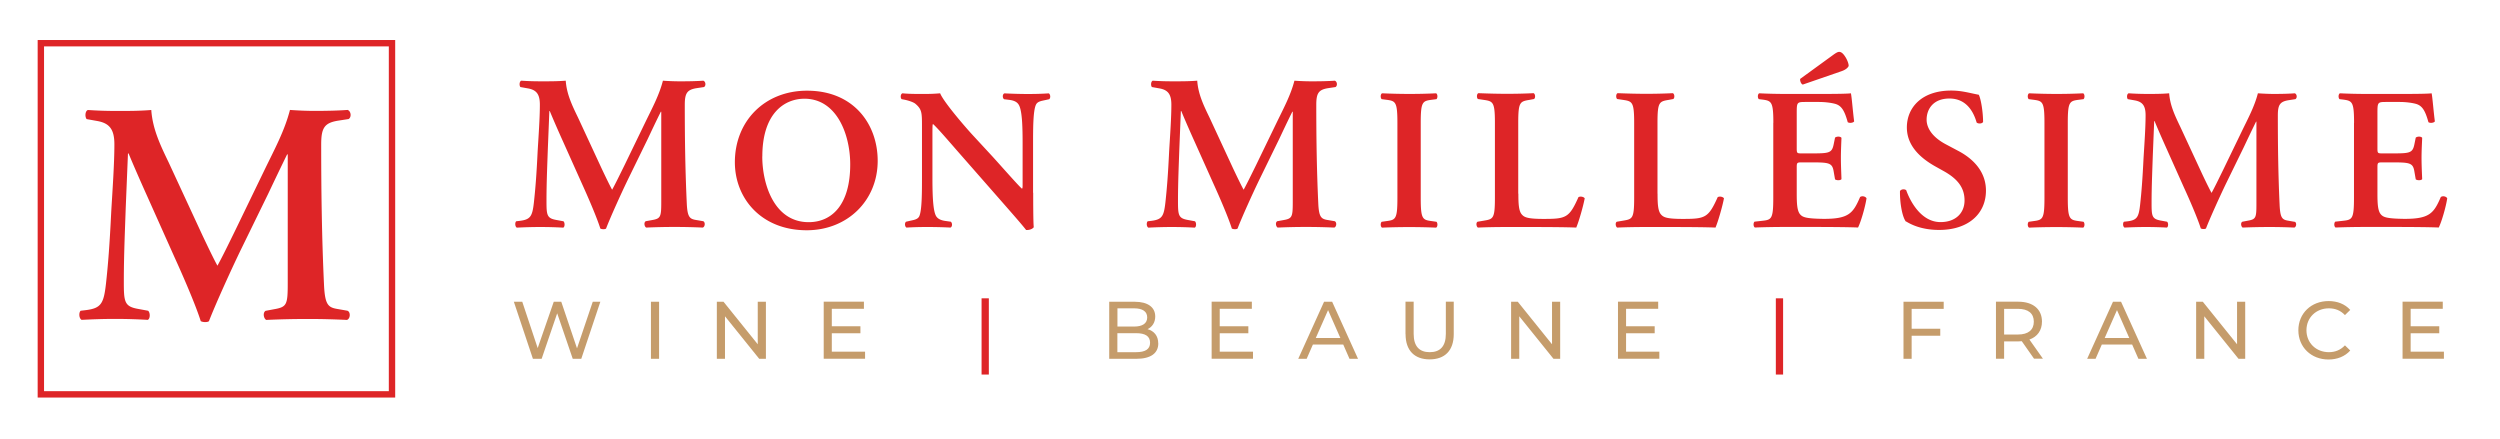 <svg xmlns="http://www.w3.org/2000/svg" id="Calque_1" data-name="Calque 1" viewBox="0 0 392.28 68.89"><defs><style>.cls-1{fill:#de2527}.cls-3{fill:#c59c6b}</style></defs><path d="m94.2 47.35-2.99 8.95h-1.34l-2.44-7.14-2.44 7.14h-1.37l-2.99-8.95h1.32l2.42 7.27 2.52-7.27h1.18l2.47 7.31 2.47-7.31h1.21ZM102.14 47.35h1.28v8.95h-1.28v-8.95ZM120.18 47.35v8.95h-1.05l-5.37-6.67v6.67h-1.28v-8.95h1.05l5.37 6.67v-6.67h1.28ZM135.74 55.18v1.11h-6.49v-8.95h6.31v1.11h-5.04v2.75h4.49v1.09h-4.49v2.89h5.22Z" class="cls-3"></path><path d="M154.02 46.81h1.14v11.96h-1.14V46.81Z" class="cls-1"></path><path d="M181.75 53.88c0 1.53-1.16 2.42-3.43 2.42h-4.27v-8.95h4.01c2.06 0 3.21.87 3.21 2.31 0 .97-.5 1.65-1.2 1.99 1.01.28 1.67 1.04 1.67 2.22Zm-6.41-5.5v2.86h2.62c1.3 0 2.05-.49 2.05-1.43s-.74-1.43-2.05-1.43h-2.62Zm5.12 5.4c0-1.04-.77-1.5-2.19-1.5h-2.94v2.98h2.94c1.42 0 2.19-.45 2.19-1.48ZM196.61 55.18v1.11h-6.49v-8.95h6.31v1.11h-5.04v2.75h4.49v1.09h-4.49v2.89h5.22ZM210.77 54.06h-4.76l-.98 2.24h-1.32l4.05-8.95h1.27l4.06 8.95h-1.34l-.98-2.24Zm-.45-1.02-1.93-4.38-1.93 4.38h3.86ZM220.54 52.43v-5.09h1.28v5.04c0 1.98.91 2.88 2.52 2.88s2.53-.89 2.53-2.88v-5.04h1.24v5.09c0 2.6-1.42 3.96-3.78 3.96s-3.78-1.37-3.78-3.96ZM244.81 47.35v8.95h-1.05l-5.37-6.67v6.67h-1.28v-8.95h1.05l5.37 6.67v-6.67h1.28ZM260.37 55.18v1.11h-6.49v-8.95h6.31v1.11h-5.04v2.75h4.49v1.09h-4.49v2.89h5.22Z" class="cls-3"></path><path d="M278.65 46.81h1.14v11.96h-1.14V46.81Z" class="cls-1"></path><path d="M299.96 48.46v3.12h4.49v1.1h-4.49v3.62h-1.28v-8.95h6.31v1.11h-5.04ZM319.17 56.29l-1.93-2.75c-.18.01-.37.03-.56.03h-2.21v2.72h-1.28v-8.95h3.49c2.33 0 3.73 1.18 3.73 3.12 0 1.38-.72 2.38-1.97 2.82l2.12 3h-1.39Zm-.04-5.82c0-1.28-.86-2.01-2.49-2.01h-2.17v4.03h2.17c1.64 0 2.49-.74 2.49-2.02ZM334.56 54.06h-4.76l-.98 2.24h-1.32l4.05-8.95h1.27l4.06 8.95h-1.34l-.98-2.24Zm-.45-1.02-1.93-4.38-1.93 4.38h3.86ZM352.3 47.35v8.95h-1.05l-5.37-6.67v6.67h-1.28v-8.95h1.05l5.37 6.67v-6.67h1.28ZM360.64 51.82c0-2.65 2.02-4.58 4.74-4.58 1.38 0 2.58.47 3.4 1.39l-.83.81c-.69-.73-1.53-1.06-2.52-1.06-2.02 0-3.52 1.46-3.52 3.44s1.5 3.44 3.52 3.44c.98 0 1.83-.34 2.52-1.07l.83.81c-.82.92-2.02 1.41-3.41 1.41-2.71 0-4.73-1.93-4.73-4.58ZM383.48 55.18v1.11h-6.49v-8.95h6.31v1.11h-5.04v2.75h4.49v1.09h-4.49v2.89h5.22Z" class="cls-3"></path><path d="M6.41 6.78h55.1v55.1H6.41z" style="fill:none;stroke:#de2527;stroke-miterlimit:10"></path><path d="M110.34 34.71c.35.14.31.87-.07 1a99.216 99.216 0 0 0-8.87 0c-.28-.14-.42-.8-.07-1l.94-.17c1.39-.24 1.49-.48 1.49-2.84V17.53h-.07c-.94 1.9-1.42 2.94-2.08 4.33l-2.98 6.1c-1.18 2.42-2.91 6.27-3.53 7.9-.14.14-.66.14-.9 0-.59-1.87-2.08-5.27-2.87-7l-2.98-6.65c-.66-1.45-1.66-3.74-2.08-4.78h-.07l-.24 5.96c-.07 2.11-.21 5.2-.21 8.04 0 2.29.03 2.81 1.52 3.08l1.14.21c.24.21.24.87-.03 1-1.28-.07-2.36-.1-3.64-.1-1.11 0-2.29.03-3.64.1-.31-.17-.31-.83-.1-1l.59-.07c1.66-.21 1.94-.73 2.18-2.84.24-2.18.42-4.43.59-8.04.14-2.35.35-5.23.35-7.34 0-1.63-.52-2.32-1.87-2.56l-1.18-.21c-.21-.24-.17-.9.14-1 1.04.07 1.97.1 3.26.1 1.21 0 2.42 0 3.71-.1.14 2.08 1 3.88 1.91 5.75l3.71 8c.28.59 1.21 2.56 1.66 3.36.55-1 1.14-2.22 1.94-3.84l3.22-6.65c1.11-2.29 2.22-4.33 2.81-6.62.94.07 1.94.1 2.7.1 1.45 0 2.67-.03 3.64-.1.38.14.45.8.1 1l-1.14.17c-1.52.24-1.87.8-1.87 2.63 0 5.13.07 10.25.31 15.38.1 2.32.48 2.53 1.59 2.7l1 .17ZM137.72 25.24c0 6.23-4.75 10.89-11.14 10.89-7.15 0-11.27-5.03-11.27-10.67 0-6.46 4.68-11.23 11.33-11.23 7.31 0 11.08 5.25 11.08 11.01Zm-18.11-.7c0 4.37 1.87 10.32 7.28 10.32 3.61 0 6.52-2.69 6.52-9.05 0-4.78-2.15-10.32-7.18-10.32-3.16 0-6.61 2.31-6.61 9.05ZM162.12 30.24c0 .95 0 4.68.09 5.41-.25.35-.82.47-1.2.44-.51-.66-1.3-1.58-3.58-4.18l-7.41-8.45c-2.03-2.34-3.07-3.51-3.61-3.99-.1 0-.1.35-.1 2.03v6.17c0 2.37.03 5.29.57 6.23.28.47.82.7 1.61.79l.7.1c.28.22.25.82-.06.92-1.17-.06-2.4-.09-3.61-.09-1.33 0-2.18.03-3.29.09-.25-.16-.32-.7-.06-.92l.7-.16c.6-.13 1.17-.22 1.39-.73.41-.98.41-3.73.41-6.23v-7.5c0-2.47.03-2.98-1.04-3.89-.35-.29-1.23-.54-1.68-.63l-.47-.09c-.22-.19-.19-.82.13-.92 1.2.13 2.94.1 3.73.1.66 0 1.42-.03 2.18-.1.54 1.36 3.99 5.35 5.1 6.55l3.16 3.42c1.33 1.46 4.27 4.81 4.59 5 .09-.1.09-.25.09-.76v-6.17c0-2.37-.03-5.29-.6-6.23-.28-.48-.79-.7-1.58-.79l-.73-.09c-.29-.22-.25-.82.06-.92 1.23.06 2.41.1 3.64.1 1.36 0 2.18-.03 3.32-.1.25.16.32.7.06.92l-.73.16c-.6.13-1.14.22-1.36.73-.44.98-.44 3.73-.44 6.23v7.56ZM209.43 34.71c.35.14.31.87-.07 1a99.216 99.216 0 0 0-8.87 0c-.28-.14-.42-.8-.07-1l.94-.17c1.39-.24 1.49-.48 1.49-2.84V17.53h-.07c-.94 1.9-1.42 2.94-2.08 4.33l-2.98 6.1c-1.18 2.42-2.91 6.27-3.53 7.9-.14.14-.66.14-.9 0-.59-1.87-2.08-5.27-2.87-7l-2.98-6.65c-.66-1.45-1.66-3.74-2.08-4.78h-.07l-.24 5.96c-.07 2.11-.21 5.2-.21 8.04 0 2.29.03 2.81 1.52 3.08l1.14.21c.24.21.24.87-.03 1-1.28-.07-2.36-.1-3.64-.1-1.11 0-2.29.03-3.64.1-.31-.17-.31-.83-.1-1l.59-.07c1.66-.21 1.94-.73 2.18-2.84.24-2.18.42-4.43.59-8.04.14-2.35.35-5.23.35-7.34 0-1.63-.52-2.32-1.87-2.56l-1.18-.21c-.21-.24-.17-.9.14-1 1.04.07 1.97.1 3.26.1 1.21 0 2.42 0 3.71-.1.14 2.08 1 3.88 1.91 5.75l3.71 8c.28.59 1.21 2.56 1.66 3.36.55-1 1.14-2.22 1.94-3.84l3.22-6.65c1.11-2.29 2.22-4.33 2.81-6.62.94.07 1.94.1 2.7.1 1.45 0 2.67-.03 3.64-.1.38.14.45.8.1 1l-1.14.17c-1.52.24-1.87.8-1.87 2.63 0 5.13.07 10.25.31 15.38.1 2.32.48 2.53 1.59 2.7l1 .17ZM222.93 31.06c0 3.35.28 3.45 1.77 3.64l.7.1c.22.22.19.79-.06.92-1.39-.06-2.82-.09-4.21-.09s-2.88.03-4.27.09c-.25-.13-.28-.7-.06-.92l.7-.1c1.49-.19 1.77-.28 1.77-3.64V19.29c0-3.35-.29-3.45-1.77-3.64l-.7-.09c-.22-.22-.19-.79.06-.92 1.39.06 2.82.1 4.27.1s2.82-.03 4.21-.1c.25.13.28.7.06.92l-.7.09c-1.49.19-1.77.29-1.77 3.64v11.77ZM238.25 30.39c0 1.58.06 2.72.54 3.26.38.44.89.7 3.42.7 3.51 0 4.02-.16 5.47-3.42.32-.16.82-.06.98.19-.25 1.33-.95 3.73-1.33 4.59-1.33-.06-4.05-.09-7.6-.09h-3.29c-1.61 0-3.2.03-4.53.09-.25-.13-.35-.76-.06-.92l.95-.16c1.49-.25 1.77-.28 1.77-3.58V19.28c0-3.29-.29-3.39-1.77-3.61l-.89-.13c-.22-.16-.22-.79.06-.92 1.58.06 3.01.1 4.46.1s2.82-.03 4.21-.1c.28.13.32.76.06.92l-.7.13c-1.49.25-1.77.32-1.77 3.61v11.11ZM260.09 30.39c0 1.58.06 2.72.54 3.26.38.44.89.7 3.42.7 3.51 0 4.02-.16 5.48-3.42.32-.16.82-.06.98.19-.25 1.33-.95 3.73-1.33 4.59-1.33-.06-4.05-.09-7.6-.09h-3.29c-1.61 0-3.2.03-4.53.09-.25-.13-.35-.76-.06-.92l.95-.16c1.49-.25 1.77-.28 1.77-3.58V19.28c0-3.29-.29-3.39-1.77-3.61l-.89-.13c-.22-.16-.22-.79.06-.92 1.58.06 3.01.1 4.46.1s2.82-.03 4.21-.1c.28.13.32.76.06.92l-.7.13c-1.49.25-1.77.32-1.77 3.61v11.11ZM278.26 19.29c0-3.35-.29-3.48-1.77-3.67l-.51-.06c-.22-.22-.19-.79.06-.92 1.2.06 2.69.1 4.08.1h6.04c2.03 0 3.86-.03 4.27-.1.13.54.32 3.04.51 4.4-.13.25-.76.32-1.01.13-.51-1.84-.98-2.6-1.99-2.88-.73-.19-1.68-.29-2.53-.29h-2.12c-1.36 0-1.36.06-1.36 1.87v5.35c0 .82.03.85.76.85h1.52c2.75 0 3.23-.03 3.51-1.39l.22-1.08c.25-.22.85-.22 1.01.03-.03.85-.09 1.99-.09 3.16s.06 2.31.09 3.32c-.16.22-.76.22-1.01.03l-.22-1.27c-.22-1.33-.76-1.39-3.51-1.39h-1.52c-.73 0-.76.06-.76.85v4.02c0 1.61.06 2.75.54 3.29.38.44.92.66 3.58.7 4.02.03 4.72-.85 5.82-3.42.28-.22.82-.13 1.01.19-.19 1.33-.89 3.73-1.33 4.59-1.39-.06-4.11-.09-7.82-.09h-3.61c-1.39 0-3.32.03-4.75.09-.25-.13-.29-.7-.06-.92l1.17-.13c1.49-.16 1.77-.25 1.77-3.61V19.27Zm4.62-6.02c-.25-.06-.47-.57-.41-.89l5.13-3.73c.48-.35.76-.51.98-.51.32 0 .63.22 1.04.89.32.54.51 1.17.44 1.36-.13.25-.44.54-1.04.76l-6.14 2.12ZM299.08 34.79c-.57-.66-.98-2.85-.95-4.81.19-.32.73-.35.98-.13.57 1.61 2.28 5 5.38 5 2.41 0 3.77-1.46 3.77-3.39 0-1.8-.85-3.26-3.23-4.59l-1.36-.76c-2.37-1.33-4.46-3.26-4.46-6.11 0-3.13 2.34-5.79 6.96-5.79 1.65 0 2.85.38 4.33.66.35.7.67 2.78.67 4.27-.16.28-.73.32-1.01.09-.47-1.65-1.58-3.77-4.27-3.77-2.53 0-3.58 1.65-3.58 3.32 0 1.33.92 2.75 3.01 3.86l1.96 1.04c2.06 1.08 4.34 3.04 4.34 6.23 0 3.61-2.75 6.17-7.34 6.17-2.91 0-4.56-.95-5.19-1.33ZM324.46 31.06c0 3.35.29 3.45 1.77 3.64l.7.1c.22.22.19.79-.06.92-1.39-.06-2.82-.09-4.21-.09s-2.88.03-4.27.09c-.25-.13-.28-.7-.06-.92l.7-.1c1.49-.19 1.77-.28 1.77-3.64V19.29c0-3.35-.28-3.45-1.77-3.64l-.7-.09c-.22-.22-.19-.79.06-.92 1.39.06 2.82.1 4.27.1s2.82-.03 4.21-.1c.25.13.29.7.06.92l-.7.09c-1.49.19-1.77.29-1.77 3.64v11.77ZM360.07 34.79c.32.13.29.79-.06.92a85.83 85.83 0 0 0-3.86-.09c-1.49 0-2.85.03-4.24.09-.25-.13-.38-.73-.06-.92l.85-.16c1.27-.22 1.36-.44 1.36-2.6V19.09H354c-.85 1.74-1.3 2.69-1.9 3.96l-2.72 5.57c-1.08 2.22-2.66 5.73-3.23 7.22-.13.13-.6.13-.82 0-.54-1.71-1.9-4.81-2.63-6.39l-2.72-6.08c-.6-1.33-1.52-3.42-1.9-4.37h-.06l-.22 5.44c-.06 1.93-.19 4.75-.19 7.34 0 2.09.03 2.56 1.39 2.82l1.04.19c.22.19.22.79-.03.92-1.17-.06-2.15-.09-3.32-.09-1.01 0-2.09.03-3.32.09-.29-.16-.29-.76-.09-.92l.54-.06c1.52-.19 1.77-.66 1.99-2.59.22-1.99.38-4.05.54-7.34.13-2.15.32-4.78.32-6.71 0-1.49-.47-2.12-1.71-2.34l-1.08-.19c-.19-.22-.16-.82.13-.92.95.06 1.8.1 2.97.1 1.11 0 2.22 0 3.39-.1.13 1.9.92 3.54 1.74 5.25l3.39 7.31c.25.54 1.11 2.34 1.52 3.07.51-.92 1.04-2.03 1.77-3.51l2.94-6.08c1.01-2.09 2.03-3.96 2.56-6.04.85.06 1.77.1 2.47.1 1.33 0 2.44-.03 3.32-.1.35.13.41.73.09.92l-1.04.16c-1.39.22-1.71.73-1.71 2.41 0 4.68.06 9.37.28 14.05.1 2.12.44 2.31 1.46 2.47l.92.16ZM369.38 19.29c0-3.35-.28-3.48-1.77-3.67l-.51-.06c-.22-.22-.19-.79.06-.92 1.2.06 2.69.1 4.08.1h6.04c2.03 0 3.86-.03 4.27-.1.13.54.32 3.04.51 4.4-.13.25-.76.32-1.01.13-.51-1.84-.98-2.6-1.99-2.88-.73-.19-1.68-.29-2.53-.29h-2.12c-1.36 0-1.36.06-1.36 1.87v5.35c0 .82.03.85.76.85h1.52c2.75 0 3.23-.03 3.51-1.39l.22-1.08c.25-.22.85-.22 1.01.03-.03.85-.1 1.99-.1 3.16s.06 2.31.1 3.32c-.16.22-.76.22-1.01.03l-.22-1.27c-.22-1.33-.76-1.39-3.51-1.39h-1.52c-.73 0-.76.06-.76.85v4.02c0 1.61.06 2.75.54 3.29.38.44.92.66 3.58.7 4.02.03 4.72-.85 5.82-3.42.29-.22.82-.13 1.01.19-.19 1.33-.89 3.73-1.33 4.59-1.39-.06-4.11-.09-7.82-.09h-3.61c-1.39 0-3.32.03-4.75.09-.25-.13-.28-.7-.06-.92l1.17-.13c1.49-.16 1.77-.25 1.77-3.61V19.27ZM54.54 48.77c.49.2.45 1.24-.1 1.43-2.13-.1-4.06-.15-6.03-.15-2.32 0-4.45.05-6.63.15-.4-.2-.59-1.14-.1-1.43l1.34-.25c1.98-.35 2.13-.69 2.13-4.06V24.23h-.1c-1.33 2.72-2.03 4.2-2.97 6.18l-4.25 8.7c-1.68 3.46-4.15 8.95-5.04 11.28-.2.2-.94.2-1.29 0-.84-2.67-2.97-7.52-4.1-9.99l-4.25-9.5c-.94-2.08-2.37-5.34-2.97-6.82h-.1l-.35 8.51c-.1 3.02-.3 7.42-.3 11.47 0 3.26.05 4.01 2.18 4.4l1.63.3c.35.3.35 1.24-.05 1.43-1.83-.1-3.36-.15-5.19-.15-1.58 0-3.26.05-5.19.15-.45-.25-.45-1.19-.15-1.43l.84-.1c2.37-.3 2.77-1.04 3.12-4.06.35-3.12.59-6.33.84-11.47.2-3.36.49-7.47.49-10.48 0-2.32-.74-3.31-2.67-3.66l-1.68-.3c-.3-.35-.25-1.29.2-1.43 1.48.1 2.82.15 4.65.15 1.73 0 3.46 0 5.29-.15.2 2.97 1.43 5.54 2.72 8.21l5.29 11.42c.4.84 1.73 3.66 2.37 4.8.79-1.43 1.63-3.17 2.77-5.49l4.6-9.5c1.58-3.26 3.17-6.18 4.01-9.45 1.33.1 2.77.15 3.86.15 2.08 0 3.81-.05 5.19-.15.54.2.64 1.14.15 1.43l-1.63.25c-2.18.35-2.67 1.14-2.67 3.76 0 7.32.1 14.64.44 21.96.15 3.31.69 3.61 2.27 3.86l1.43.25Z" class="cls-1"></path></svg>